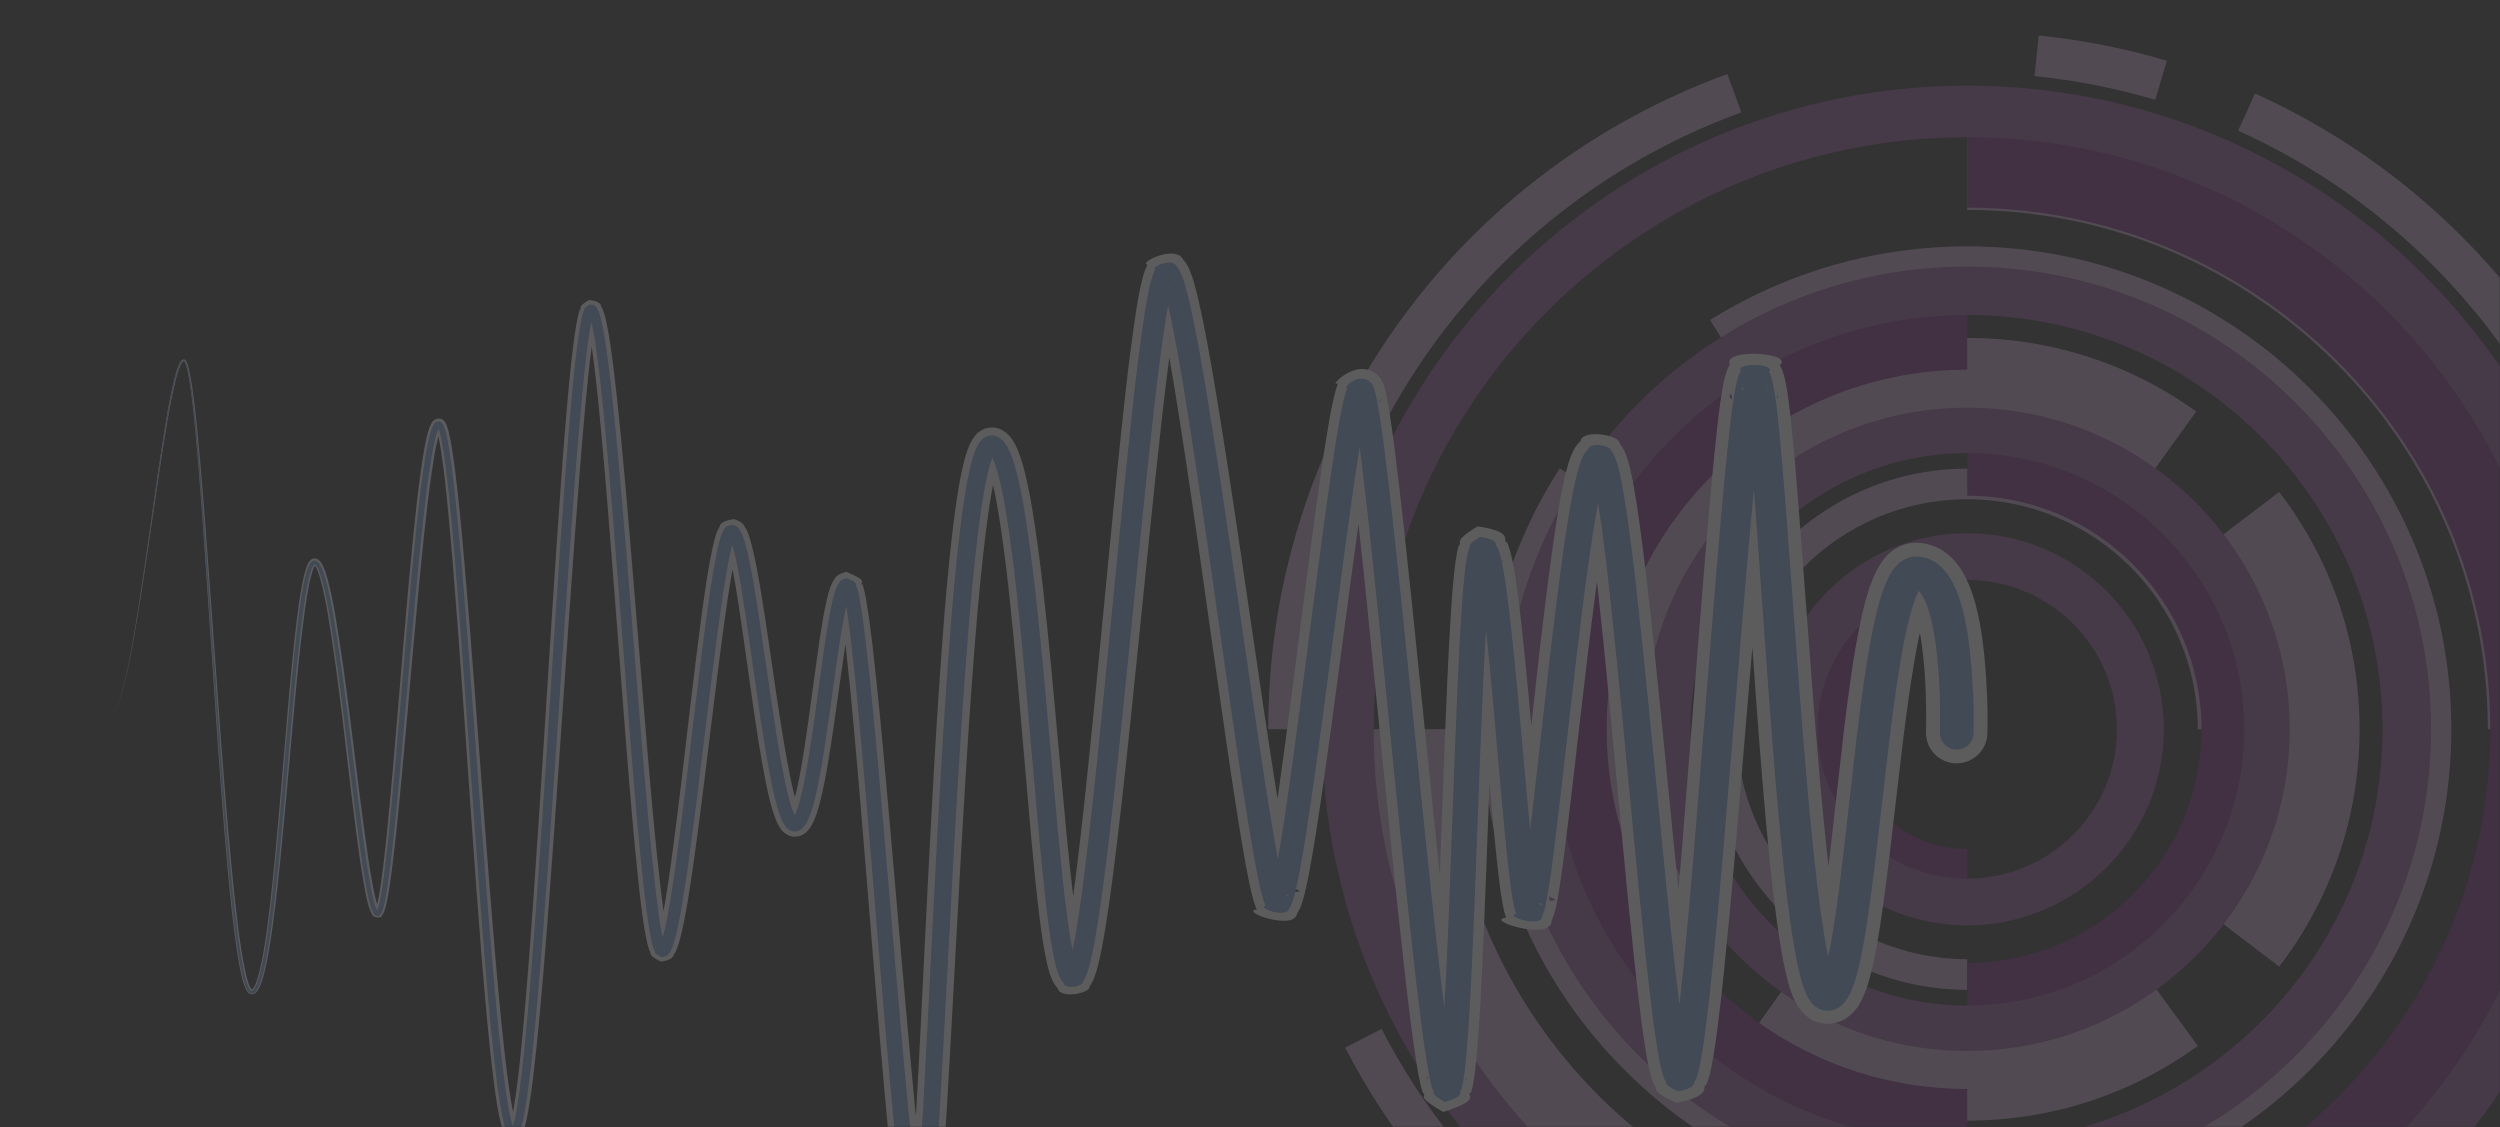 <svg width="916" height="413" viewBox="0 0 916 413" fill="none" xmlns="http://www.w3.org/2000/svg">
<rect x="0" y="0" width="916" height="413" fill="#333333" stroke="none"/>
<g opacity="0.2">
<mask id="mask0_668_1031" style="mask-type:alpha" maskUnits="userSpaceOnUse" x="0" y="0" width="916" height="413">
<rect width="916" height="413" fill="#7A2582"/>
</mask>
<g mask="url(#mask0_668_1031)">
<path d="M960.936 289.262L975.848 290.61C971.944 333.466 957.052 374.934 932.809 410.552L920.411 402.156C943.245 368.628 957.242 329.591 960.917 289.262H960.936ZM820.032 47.877C906.243 86.743 961.946 172.834 961.946 267.169H976.933C976.933 166.964 917.764 75.555 826.221 34.257L820.051 47.877H820.032ZM745.476 27.874C760.425 29.394 775.298 32.319 789.676 36.574L793.942 22.251C778.669 17.73 762.863 14.615 746.981 13L745.476 27.874ZM465.039 253.511C464.81 258.032 464.677 262.629 464.677 267.169H479.664C479.664 262.895 479.778 258.564 480.007 254.29C485.092 157.96 547.136 74.32 638.032 41.171L632.89 27.133C536.338 62.333 470.447 151.178 465.039 253.511ZM492.88 383.844C524.893 445.942 581.643 492.768 648.601 512.353L652.809 498.011C589.775 479.565 536.338 435.475 506.211 377.005L492.9 383.844H492.88ZM720.795 507.718V522.668C780.155 522.668 838.009 501.943 883.714 464.331L874.173 452.8C831.154 488.228 776.689 507.718 720.795 507.718ZM720.795 491.077V457.454C615.617 457.454 530.054 372.104 530.054 267.188H496.346C496.346 390.644 597.03 491.077 720.795 491.077ZM720.795 76.922C825.974 76.922 911.537 162.272 911.537 267.188H945.244C945.244 143.732 844.56 43.299 720.795 43.299V76.922ZM626.567 117.27L634.547 129.922C660.351 113.756 690.173 105.208 720.795 105.208C810.339 105.208 883.181 177.868 883.181 267.188C883.181 356.508 810.339 429.169 720.795 429.169C631.252 429.169 558.41 356.508 558.41 267.188C558.41 236.034 567.303 205.773 584.1 179.711L571.493 171.618C553.135 200.112 543.422 233.166 543.422 267.188C543.422 364.752 622.987 444.119 720.795 444.119C818.604 444.119 898.168 364.752 898.168 267.188C898.168 169.624 818.604 90.257 720.795 90.257C687.336 90.257 654.752 99.604 626.567 117.27ZM720.795 380.69C697.086 380.69 674.386 373.491 655.114 359.889L637.803 384.281C662.16 401.491 690.859 410.59 720.795 410.59C751.399 410.59 780.593 401.13 805.273 383.217L787.639 359.054C768.119 373.206 745 380.69 720.795 380.69ZM811.291 198.365C826.526 218.273 834.582 242.056 834.582 267.188C834.582 292.301 826.526 316.103 811.291 336.011L835.096 354.153C854.349 329.002 864.537 298.931 864.537 267.207C864.537 235.483 854.349 205.393 835.096 180.242L811.291 198.384V198.365ZM577.054 267.188C577.054 298.722 587.128 328.641 606.171 353.716L630.052 335.669C614.989 315.837 607.009 292.149 607.009 267.188C607.009 204.615 658.046 153.686 720.795 153.686C744.829 153.686 767.776 161.056 787.201 175.019L804.702 150.76C780.155 133.132 751.132 123.805 720.776 123.805C641.517 123.805 577.035 188.126 577.035 267.188H577.054ZM625.082 267.188C625.082 319.826 668.025 362.663 720.795 362.663V351.455C674.215 351.455 636.318 313.653 636.318 267.188C636.318 220.723 674.215 182.921 720.795 182.921C767.376 182.921 805.273 220.723 805.273 267.188H816.509C816.509 214.55 773.566 171.713 720.795 171.713C668.025 171.713 625.082 214.55 625.082 267.188Z" fill="#CBA7CC"/>
<path d="M720.795 196.732V223.383C696.553 223.383 676.842 243.045 676.842 267.227C676.842 291.409 696.553 311.07 720.795 311.07V337.722C681.832 337.722 650.143 306.093 650.143 267.246C650.143 228.379 681.851 196.751 720.795 196.751V196.732ZM561.971 267.227C561.971 354.59 633.213 425.655 720.795 425.655V399.003C647.953 399.003 588.689 339.887 588.689 267.227C588.689 194.566 647.953 135.45 720.795 135.45V108.798C633.213 108.798 561.971 179.863 561.971 267.227ZM720.795 181.611C768.119 181.611 806.625 220.021 806.625 267.227C806.625 314.432 768.119 352.842 720.795 352.842V379.494C782.859 379.494 833.343 329.135 833.343 267.227C833.343 205.318 782.859 154.959 720.795 154.959V181.611ZM720.795 76.087C826.45 76.087 912.432 161.836 912.432 267.246C912.432 372.637 826.469 458.385 720.795 458.385V485.037C841.189 485.037 939.131 387.34 939.131 267.246C939.131 147.152 841.189 49.454 720.795 49.454V76.106V76.087Z" fill="#7A2682"/>
<path d="M720.794 195.365C760.5 195.365 792.817 227.601 792.817 267.208C792.817 306.815 760.5 339.052 720.794 339.052C681.088 339.052 648.771 306.815 648.771 267.208C648.771 227.601 681.088 195.365 720.794 195.365ZM720.794 321.936C751.054 321.936 775.659 297.374 775.659 267.208C775.659 237.023 751.035 212.48 720.794 212.48C690.533 212.48 665.929 237.042 665.929 267.208C665.929 297.393 690.552 321.936 720.794 321.936Z" fill="#96539A"/>
<path d="M720.794 149.355C785.942 149.355 838.96 202.222 838.96 267.227C838.96 332.232 785.961 385.079 720.794 385.079C655.645 385.079 602.646 332.213 602.646 267.227C602.646 202.241 655.645 149.355 720.794 149.355ZM720.794 368.439C776.744 368.439 822.258 323.038 822.258 267.227C822.258 211.416 776.744 166.015 720.794 166.015C664.843 166.015 619.329 211.416 619.329 267.227C619.329 323.038 664.843 368.439 720.794 368.439Z" fill="#96539A"/>
<path d="M720.793 97.666C814.507 97.666 890.758 173.727 890.758 267.208C890.758 360.688 814.507 436.749 720.793 436.749C627.079 436.749 550.828 360.707 550.828 267.208C550.828 173.708 627.06 97.666 720.793 97.666ZM720.793 418.968C804.7 418.968 872.952 350.886 872.952 267.189C872.952 183.491 804.7 115.409 720.793 115.409C636.906 115.409 568.634 183.491 568.634 267.189C568.634 350.867 636.887 418.968 720.793 418.968Z" fill="#96539A"/>
<path d="M720.793 31.389C851.147 31.389 957.202 137.179 957.202 267.208C957.202 397.236 851.147 503.026 720.793 503.026C590.439 503.026 484.385 397.236 484.385 267.208C484.385 137.179 590.439 31.389 720.793 31.389ZM720.793 484.144C840.711 484.144 938.272 386.827 938.272 267.208C938.272 147.588 840.711 50.271 720.793 50.271C600.875 50.271 503.314 147.588 503.314 267.208C503.314 386.827 600.875 484.144 720.793 484.144Z" fill="#96539A"/>
<path d="M727.955 253.321C727.745 248.249 727.384 241.961 726.355 234.268C725.822 230.411 725.117 226.232 723.88 221.521C723.232 219.166 722.47 216.677 721.309 213.942C720.09 211.225 718.681 208.205 715.538 204.824C713.958 203.171 711.749 201.385 708.816 200.188C707.369 199.581 705.75 199.182 704.131 198.973C703.731 198.935 703.331 198.897 702.931 198.878C702.246 198.878 702.741 198.802 701.103 198.878C700.989 198.897 701.008 198.84 699.58 199.068C698.38 199.277 697.637 199.543 697.047 199.771C694.4 200.796 692.762 202.202 691.6 203.361C690.439 204.539 689.658 205.602 689.01 206.59C687.754 208.528 686.973 210.218 686.306 211.814C684.973 215.006 684.116 217.95 683.316 220.894C682.536 223.839 681.869 226.783 681.279 229.785C678.898 241.695 677.222 254.347 675.566 268.005C674.042 281.549 672.385 296.119 670.633 311.658C670.405 313.539 670.176 315.476 669.948 317.395C669.833 316.331 669.7 315.286 669.586 314.204C667.529 295.15 665.834 274.996 664.177 253.986C662.578 232.919 660.921 210.978 659.207 188.221C658.293 176.804 657.398 165.217 656.103 153.192C655.76 150.172 655.417 147.151 654.922 143.941C654.675 142.307 654.408 140.711 653.951 138.717C653.837 138.204 653.684 137.653 653.475 136.969C653.208 136.209 653.113 135.601 652.123 133.816C657.55 129.124 630.813 127.509 633.86 133.531C632.717 135.506 632.698 136.038 632.394 136.817C631.975 138.147 631.784 139.04 631.575 139.971C631.384 140.882 631.232 141.718 631.08 142.554C630.794 144.207 630.546 145.783 630.337 147.36C629.899 150.494 629.518 153.591 629.175 156.668C626.49 181.287 624.586 206.381 622.491 232.292C620.453 258.146 618.339 284.741 616.187 312.038C615.806 316.73 615.388 321.46 614.988 326.171C614.283 319.276 613.578 312.323 612.893 305.351C609.903 275.451 607.065 244.906 603.485 213.676C602.571 205.868 601.619 198.004 600.495 190.064C599.924 186.093 599.315 182.085 598.572 178.001C598.191 175.949 597.791 173.879 597.258 171.694C596.991 170.592 596.706 169.472 596.306 168.199C596.096 167.553 595.868 166.888 595.544 166.071C595.125 165.198 594.935 164.4 593.487 162.5C593.354 159.195 579.776 157.276 579.147 161.512C577.224 163.431 576.919 164.381 576.405 165.293C575.567 167.002 575.186 168.199 574.786 169.396C574.044 171.751 573.549 173.86 573.072 175.949C572.158 180.129 571.435 184.175 570.768 188.24C569.435 196.351 568.331 204.406 567.283 212.498C564.998 230.108 563.017 247.888 561.056 265.763C560.713 262.04 560.389 258.336 560.047 254.575C559.247 245.969 558.409 237.345 557.438 228.626C556.942 224.276 556.428 219.907 555.819 215.461C555.514 213.239 555.171 211.016 554.771 208.718C554.352 206.4 553.953 204.159 553.153 201.347C552.924 200.625 552.696 199.847 552.22 198.783C549.934 198.327 555.457 194.889 541.403 192.856C531.729 198.612 536.204 198.745 534.471 199.98C534.166 200.948 534.033 201.651 533.88 202.354C533.347 205.052 533.1 207.312 532.833 209.611C532.338 214.17 532.014 218.615 531.71 223.06C531.119 231.931 530.681 240.764 530.281 249.636C529.234 273.153 528.453 296.86 527.558 320.662C524.092 287.761 520.817 254.537 517.332 221.046C515.37 202.335 513.409 183.567 511.009 164.609C510.4 159.86 509.752 155.111 508.971 150.248C508.552 147.759 508.191 145.441 507.391 142.44C507.067 141.509 507.162 141.11 505.943 138.774C498.078 128.858 485.776 142.991 490.328 140.351C489.452 142.497 489.223 143.656 488.861 145.043C487.642 150.191 486.881 154.883 486.081 159.689C485.3 164.457 484.595 169.206 483.91 173.974C478.501 211.928 474.083 250.092 468.713 288.255C468.503 289.718 468.294 291.199 468.085 292.662C466.18 280.808 464.39 268.86 462.6 256.911C456.83 218.254 451.459 179.35 444.927 140.237C443.252 130.434 441.538 120.689 439.309 110.735C438.738 108.228 438.129 105.739 437.348 103.08C436.929 101.731 436.529 100.421 435.805 98.73C435.31 97.799 435.234 97.077 433.444 95.026C430.721 89.555 416.952 96.279 420.456 97.001C419.733 98.369 419.485 99.148 419.199 99.965C418.933 100.762 418.742 101.484 418.552 102.187C418.19 103.574 417.904 104.885 417.638 106.195C417.105 108.779 416.686 111.305 416.286 113.813C413.239 133.778 411.315 153.477 409.259 173.29C405.259 212.878 401.736 252.561 397.509 292.168C396.442 302.065 395.338 311.962 394.081 321.783C393.795 323.968 393.509 326.152 393.205 328.337C392.31 320.719 391.491 313.045 390.748 305.332C388.92 285.405 387.092 265.459 385.263 245.513C383.302 225.51 381.398 205.526 378.027 185.371C377.132 180.318 376.18 175.266 374.675 170.023C374.294 168.712 373.875 167.382 373.342 165.976C372.79 164.571 372.238 163.165 371.152 161.455C370.6 160.619 369.971 159.67 368.657 158.568C367.267 157.561 365.096 155.965 361.211 156.934C357.898 158.188 357.288 159.727 356.507 160.657C355.86 161.645 355.46 162.5 355.117 163.279C353.841 166.356 353.251 168.921 352.623 171.561C352.032 174.164 351.575 176.728 351.137 179.274C350.299 184.365 349.633 189.399 349.023 194.433C346.681 214.55 345.234 234.572 343.882 254.613C341.253 294.657 339.425 334.625 337.426 374.498C336.835 386.009 336.264 397.54 335.598 409.033C331.827 370.717 328.761 332.364 325.352 294.182C323.581 274.521 321.848 254.898 319.544 235.255C318.953 230.335 318.325 225.434 317.468 220.419C317.239 219.147 317.011 217.893 316.706 216.544C316.554 215.86 316.382 215.176 316.135 214.379C314.192 213.296 319.448 213.391 310.06 209.497C305.508 210.655 305.718 212.688 305.013 213.334C304.556 214.246 304.29 214.987 304.042 215.689C303.566 217.095 303.242 218.387 302.938 219.679C301.776 224.77 301.033 229.633 300.271 234.534L298.234 249.123C296.92 258.811 295.663 268.48 294.101 277.978C293.32 282.708 292.464 287.457 291.321 291.902C291.302 291.978 291.283 292.054 291.264 292.149C291.149 291.75 291.054 291.351 290.959 290.971C290.388 288.73 289.874 286.412 289.417 284.076C288.464 279.403 287.645 274.673 286.865 269.924C285.303 260.425 283.932 250.851 282.542 241.277C281.133 231.703 279.761 222.129 278.086 212.536C277.21 207.711 276.372 202.962 274.943 197.928C274.543 196.636 274.182 195.382 273.344 193.749C272.563 193.027 273.191 191.678 268.964 190.197C262.279 191.165 264.184 193.407 263.117 193.863C262.374 195.515 262.07 196.731 261.708 198.023C261.384 199.296 261.099 200.511 260.851 201.746C258.889 211.472 257.671 220.951 256.395 230.506C255.157 240.024 254.014 249.541 252.891 259.02C250.644 277.978 248.511 296.86 245.959 315.552C245.311 320.225 244.645 324.88 243.883 329.477C243.635 330.92 243.388 332.383 243.121 333.827C242.74 331.129 242.398 328.432 242.074 325.715C239.922 307.175 238.36 288.521 236.78 269.981C235.256 251.421 233.752 232.938 232.247 214.55C230.743 196.142 229.219 177.83 227.467 159.613C226.572 150.494 225.639 141.414 224.477 132.315C223.868 127.756 223.259 123.235 222.307 118.619C222.059 117.46 221.792 116.282 221.431 115.048C221.24 114.421 221.05 113.794 220.726 113.034C219.85 112.635 221.411 110.659 215.908 109.9C211.318 112.464 213.356 112.673 212.404 113.547C212.156 114.25 212.004 114.877 211.852 115.484C211.547 116.7 211.337 117.859 211.128 119.018C209.623 128.212 208.843 137.159 207.986 146.163C207.186 155.149 206.481 164.096 205.815 173.024C204.501 190.88 203.32 208.623 202.177 226.251C199.892 261.527 197.759 296.366 195.341 330.711C194.103 347.884 192.846 364.923 191.208 381.773C190.37 390.188 189.513 398.604 188.123 406.734C188.085 406.962 188.028 407.19 187.99 407.418C187.399 404.588 186.961 401.643 186.523 398.737C184.257 382.286 182.829 365.721 181.382 349.347C179.991 332.953 178.735 316.654 177.497 300.507C175.04 268.195 172.793 236.414 170.089 205.222C169.403 197.434 168.679 189.665 167.861 181.952C166.985 174.221 166.223 166.584 164.547 158.815C164.299 157.827 164.071 156.858 163.633 155.756C163.233 155.168 163.557 154.674 161.767 153.496C159.291 152.774 158.148 154.921 158.091 155.092C157.444 156.269 157.158 157.219 156.853 158.226C156.568 159.214 156.339 160.164 156.13 161.132C155.292 164.97 154.72 168.75 154.187 172.53C153.14 180.091 152.302 187.613 151.54 195.117C148.531 225.074 146.36 254.423 143.827 283.069C142.532 297.373 141.352 311.563 139.333 325.354C139.066 327.064 138.781 328.774 138.419 330.426C138.343 330.749 138.267 331.072 138.19 331.376C137.943 330.578 137.733 329.762 137.543 328.945C137.143 327.292 136.819 325.62 136.496 323.93C135.258 317.167 134.306 310.347 133.391 303.566C129.735 276.439 127.088 249.864 122.651 224.2C122.06 220.989 121.451 217.798 120.67 214.626C120.289 213.03 119.87 211.453 119.337 209.877C119.071 209.079 118.785 208.3 118.404 207.502C117.985 206.704 117.699 205.887 116.614 205.033C115.966 204.596 114.919 204.33 114.005 205.033C113.396 205.526 113.167 205.963 112.919 206.381C112.462 207.236 112.196 208.034 111.948 208.832C111.453 210.427 111.11 212.004 110.787 213.581C110.158 216.734 109.682 219.888 109.263 223.022C107.587 235.559 106.521 247.926 105.435 260.103C103.302 284.437 101.588 308.011 99.037 330.673C98.389 336.334 97.684 341.938 96.77 347.428C96.313 350.182 95.818 352.899 95.171 355.558C94.847 356.888 94.485 358.199 94.047 359.453C93.819 360.079 93.59 360.687 93.305 361.257C93.038 361.789 92.657 362.34 92.371 362.492C92.333 362.53 92.295 362.53 92.257 362.53C92.2 362.492 92.029 362.321 91.895 362.093C91.591 361.618 91.343 361.01 91.115 360.402C90.677 359.168 90.334 357.876 90.029 356.565C89.42 353.944 88.963 351.284 88.525 348.644C87.687 343.344 87.02 338.044 86.43 332.801C84.087 311.81 82.545 291.598 81.059 272.279C79.669 252.96 78.336 234.534 77.06 217.038C75.803 199.543 74.585 182.997 73.213 167.439C72.509 159.651 71.785 152.128 70.852 144.872C70.357 141.243 69.881 137.672 68.967 134.215C68.833 133.778 68.7 133.36 68.529 132.923C68.3 132.505 68.243 132.03 67.576 131.707C67.138 131.612 66.929 131.764 66.681 131.935C66.472 132.106 66.32 132.296 66.186 132.486C65.92 132.866 65.71 133.284 65.52 133.683C64.815 135.317 64.358 136.988 63.92 138.641C62.263 145.271 61.235 151.748 60.206 157.979C59.216 164.191 58.321 170.175 57.502 175.892C55.884 187.328 54.398 197.7 53.084 207.008C50.399 225.605 48.057 239.815 45.809 249.275C44.686 253.986 43.62 257.538 42.534 259.761C42.001 260.862 41.449 261.641 40.953 262.021C40.458 262.42 40.077 262.344 40.096 262.363C40.096 262.363 40.439 262.42 40.953 262.021C41.449 261.641 42.02 260.881 42.553 259.761C43.639 257.538 44.743 254.005 45.886 249.294C48.171 239.853 50.57 225.643 53.351 207.065C54.722 197.776 56.245 187.385 57.921 175.968C58.778 170.251 59.673 164.286 60.702 158.074C61.749 151.881 62.835 145.403 64.51 138.812C64.948 137.178 65.406 135.525 66.11 133.968C66.281 133.588 66.472 133.208 66.719 132.885C66.967 132.543 67.234 132.315 67.405 132.353C67.557 132.391 67.824 132.847 67.957 133.208C68.11 133.588 68.243 134.006 68.357 134.424C69.252 137.805 69.69 141.376 70.185 144.986C71.1 152.242 71.766 159.765 72.433 167.534C73.728 183.092 74.87 199.638 76.051 217.133C77.232 234.629 78.469 253.055 79.784 272.393C81.174 291.712 82.621 311.943 84.849 332.991C85.42 338.253 86.068 343.553 86.887 348.91C87.306 351.588 87.763 354.267 88.372 356.964C88.677 358.313 89.02 359.662 89.496 361.01C89.743 361.694 90.01 362.359 90.429 363.062C90.657 363.404 90.886 363.784 91.438 364.107C92.181 364.506 92.809 364.297 93.305 364.031C94.219 363.442 94.542 362.739 94.923 362.074C95.266 361.409 95.533 360.725 95.78 360.06C96.256 358.712 96.637 357.344 96.98 355.995C97.647 353.26 98.161 350.505 98.637 347.732C99.57 342.185 100.313 336.562 100.998 330.882C103.664 308.182 105.492 284.608 107.74 260.292C108.882 248.135 110.006 235.787 111.739 223.345C112.177 220.248 112.653 217.133 113.281 214.075C113.605 212.555 113.948 211.016 114.405 209.573C114.633 208.851 114.9 208.148 115.205 207.578C115.262 207.464 115.319 207.388 115.376 207.293C115.605 207.578 115.89 208.072 116.1 208.528C116.404 209.193 116.671 209.915 116.9 210.636C117.376 212.099 117.776 213.638 118.157 215.176C118.88 218.273 119.49 221.426 120.061 224.599C124.346 250.11 126.859 276.705 130.383 303.908C131.278 310.708 132.173 317.547 133.411 324.443C133.715 326.171 134.058 327.9 134.458 329.629C134.667 330.502 134.877 331.376 135.163 332.25C135.467 333.162 135.677 333.998 136.4 335.099C136.096 335.669 139.314 337.037 139.962 335.441C140.533 334.701 140.628 334.283 140.838 333.77C141.18 332.82 141.39 331.946 141.599 331.053C141.999 329.287 142.304 327.539 142.59 325.791C144.703 311.791 145.941 297.639 147.312 283.297C149.979 254.651 152.283 225.301 155.444 195.439C156.244 187.974 157.101 180.489 158.186 173.024C158.739 169.301 159.329 165.558 160.129 161.93C160.281 161.265 160.453 160.6 160.643 159.955C162.128 167.116 162.89 174.772 163.709 182.313C164.49 189.988 165.175 197.738 165.823 205.526C168.375 236.661 170.47 268.461 172.755 300.792C173.897 316.958 175.078 333.257 176.392 349.689C177.763 366.12 179.096 382.685 181.324 399.402C181.934 403.6 182.505 407.741 183.648 412.11C183.991 413.25 184.2 414.257 185.095 415.776C184.276 416.441 189.228 418.816 190.58 416.46C191.437 415.396 191.551 414.845 191.837 414.2C192.675 411.825 193.036 409.773 193.455 407.608C194.96 399.117 195.836 390.701 196.731 382.229C198.445 365.284 199.797 348.226 201.111 331.034C203.701 296.67 206.005 261.831 208.462 226.574C209.7 208.946 210.956 191.222 212.366 173.423C213.07 164.514 213.813 155.604 214.651 146.676C215.298 140.123 215.927 133.512 216.803 127.034C217.089 129.048 217.374 131.08 217.622 133.113C218.726 142.06 219.621 151.121 220.459 160.183C222.116 178.343 223.544 196.636 224.973 215.044C226.382 233.451 227.81 251.934 229.238 270.512C230.724 289.091 232.209 307.745 234.285 326.532C234.818 331.243 235.39 335.935 236.189 340.722C236.399 341.919 236.608 343.116 236.875 344.351C237.142 345.604 237.408 346.801 237.941 348.302C239.065 349.233 236.589 349.518 242.131 352.329C247.539 351.664 246.53 349.556 247.387 349.081C248.187 347.485 248.511 346.288 248.911 345.016C250.263 340.114 251.062 335.441 251.9 330.711C252.7 326 253.405 321.289 254.071 316.578C256.738 297.753 258.947 278.852 261.289 259.932C262.451 250.471 263.631 240.992 264.907 231.532C265.974 223.858 267.04 216.107 268.411 208.566C268.754 210.351 269.078 212.156 269.383 213.942C270.963 223.345 272.296 232.881 273.648 242.455C275 252.029 276.333 261.641 277.857 271.272C278.619 276.097 279.438 280.922 280.409 285.785C280.885 288.217 281.418 290.648 282.028 293.118C282.656 295.606 283.303 298.038 284.446 300.773C284.751 301.476 285.075 302.179 285.589 303.015C286.198 303.813 286.56 304.877 288.959 306.111C292.216 307.46 294.882 305.541 295.682 304.649C296.691 303.623 297.129 302.825 297.567 302.065C299.091 299.121 299.681 296.689 300.386 294.163C301.681 289.186 302.557 284.323 303.395 279.441C305.032 269.715 306.346 260.008 307.698 250.338L309.774 236.053C309.774 236.053 309.793 236.224 309.812 236.319C311.983 255.714 313.64 275.337 315.316 294.961C318.63 334.264 321.581 373.738 325.333 413.383C326.304 423.318 327.275 433.196 328.704 443.264C329.085 445.809 329.465 448.298 330.075 451.052C330.246 451.755 330.418 452.458 330.703 453.351C333.255 452.667 325.752 458.442 340.854 456.561C343.177 453.237 342.339 453.446 342.853 452.325C343.044 451.546 343.158 450.843 343.272 450.159C344.129 444.821 344.51 439.901 344.948 434.867C346.548 414.865 347.576 394.956 348.7 375.01C350.89 335.137 352.927 295.207 355.727 255.353C357.155 235.445 358.698 215.499 361.097 195.838C361.706 190.937 362.373 186.036 363.192 181.249C363.401 180.034 363.611 178.837 363.858 177.659C364.582 180.831 365.191 184.118 365.763 187.423C368.924 206.818 370.752 226.783 372.599 246.653C374.332 266.618 376.065 286.564 377.798 306.51C378.712 316.521 379.684 326.513 380.941 336.6C381.588 341.653 382.274 346.687 383.397 351.968C383.683 353.298 384.007 354.647 384.445 356.128C384.673 356.869 384.921 357.648 385.302 358.522C385.759 359.434 385.968 360.345 387.587 362.169C388.501 366.272 399.927 363.784 399.242 361.371C400.327 359.833 400.575 359.035 400.936 358.161C401.565 356.527 401.927 355.178 402.289 353.83C403.622 348.511 404.44 343.534 405.259 338.481C406.059 333.466 406.764 328.47 407.43 323.474C408.744 313.501 409.925 303.547 411.049 293.593C415.486 253.815 419.199 214.151 423.389 174.696C424.97 160.088 426.512 145.422 428.436 130.985C429.121 134.842 429.788 138.736 430.416 142.611C436.701 181.363 441.899 220.343 447.479 259.058C450.298 278.453 453.002 297.715 456.487 317.167C456.944 319.618 457.42 322.049 457.953 324.557C458.22 325.81 458.525 327.083 458.867 328.413C459.039 329.078 459.229 329.762 459.458 330.502C459.705 331.281 459.915 332.003 460.486 333.238C453.973 333.903 474.312 341.254 475.283 334.663C476.54 332.668 476.597 332.06 476.959 331.148C477.492 329.553 477.835 328.242 478.159 326.931C478.787 324.348 479.282 321.878 479.739 319.428C481.567 309.645 482.996 300.032 484.405 290.42C489.166 257.329 493.241 224.428 497.755 191.925C498.878 202.183 499.945 212.441 500.992 222.661C504.801 260.008 508.343 297.107 512.228 333.865C513.237 343.059 514.265 352.253 515.275 361.409C516.36 370.584 517.446 379.703 518.912 388.992C519.293 391.328 519.674 393.665 520.207 396.153C520.493 397.445 520.74 398.642 521.312 400.389C523.578 401.928 517.446 400.788 528.796 407.437C544.278 402.517 536.223 401.149 539.022 400.275C539.594 398.338 539.765 397.122 539.994 395.792C540.203 394.501 540.355 393.285 540.508 392.088C540.793 389.676 541.022 387.339 541.212 385.021C541.993 375.751 542.469 366.652 542.926 357.572C544.069 333.732 544.888 310.119 545.764 286.716C546.373 293.555 546.964 300.374 547.63 307.194C548.049 311.449 548.487 315.704 548.982 319.997C549.23 322.144 549.496 324.291 549.801 326.494C550.125 328.736 550.429 330.844 551.039 333.542C551.229 334.264 551.363 334.929 551.858 336.22C543.193 337.094 568.673 344.996 568.502 337.322C569.416 335.422 569.416 334.947 569.683 334.112C569.873 333.39 570.025 332.782 570.159 332.155C570.673 329.762 571.016 327.615 571.359 325.468C572.025 321.175 572.596 316.977 573.149 312.779C577.357 279.365 580.652 246.653 584.918 214.702C584.994 214.189 585.07 213.657 585.127 213.144C585.222 213.961 585.318 214.778 585.413 215.594C588.803 246.52 591.507 277.085 594.344 307.023C595.753 321.992 597.182 336.828 598.762 351.531C599.543 358.883 600.381 366.215 601.333 373.548C601.809 377.214 602.324 380.88 602.933 384.623C603.238 386.503 603.561 388.384 603.98 390.34C604.19 391.328 604.418 392.335 604.685 393.437C605.009 394.577 605.237 395.621 606.056 397.521C607.941 398.566 603.771 399.687 614.435 404.056C628.014 401.282 623.119 397.939 625.157 397.521C625.995 395.545 626.204 394.539 626.509 393.38C627.042 391.214 627.385 389.315 627.709 387.434C628.356 383.673 628.851 380.063 629.328 376.454C630.261 369.255 631.022 362.188 631.746 355.14C633.193 341.083 634.45 327.235 635.65 313.558C637.84 287.419 639.992 261.945 642.068 237.136C642.506 243.291 642.944 249.408 643.363 255.41C644.924 276.534 646.524 296.822 648.524 316.293C649.552 326.038 650.637 335.555 652.142 345.034C652.923 349.803 653.742 354.457 655.075 359.529C655.417 360.801 655.798 362.112 656.312 363.556C656.865 365.018 657.36 366.5 658.769 368.742C659.131 369.312 659.588 369.976 660.274 370.736C660.959 371.496 661.854 372.427 663.492 373.415C664.558 374.365 668.634 375.371 670.386 375.067C672.576 374.953 674.366 374.251 675.813 373.453C678.46 371.876 679.508 370.413 680.384 369.293C681.222 368.153 681.679 367.26 682.136 366.386C683.735 363.081 684.402 360.668 685.107 358.218C685.754 355.805 686.268 353.526 686.744 351.284C687.658 346.82 688.382 342.527 689.01 338.31C690.286 329.895 691.296 321.821 692.248 314.033C694.076 298.532 695.79 284.019 697.371 270.512C699.047 257.139 700.779 244.792 702.969 234.059C703.122 233.299 703.293 232.596 703.446 231.855C703.769 233.622 704.036 235.388 704.264 237.079C705.121 243.614 705.426 249.37 705.598 253.986C705.75 258.621 705.75 262.154 705.731 264.491C705.693 266.77 705.674 267.929 705.674 267.929V268.309C705.578 274.502 710.549 279.612 716.776 279.688C722.984 279.764 728.107 274.806 728.183 268.613C728.183 268.613 728.183 267.264 728.241 264.624C728.241 262.04 728.24 258.203 728.031 253.15L727.955 253.321ZM138.914 333.428C139.066 333.428 139.124 333.466 138.914 333.428V333.428ZM161.633 157.162C161.633 157.162 161.709 157.105 161.633 157.162V157.162ZM189.475 413.06C189.475 413.06 189.418 412.946 189.38 412.889C189.742 413.022 189.875 413.136 189.475 413.06ZM214.365 115.845V115.921C213.946 115.617 214.613 115.541 214.365 115.845ZM218.745 115.674C218.917 115.503 219.26 115.352 218.745 115.674V115.674ZM240.246 345.433C240.246 345.433 240.208 345.528 240.189 345.566C240.36 345.832 239.922 345.718 240.246 345.433ZM245.197 345.794C246.054 346.307 245.102 345.946 245.197 345.794V345.794ZM265.479 197.928V197.966C265.269 197.738 265.593 197.776 265.479 197.928ZM270.83 197.909C270.83 197.909 270.887 197.757 270.925 197.681C270.601 197.377 271.344 197.51 270.83 197.909ZM293.34 298.342C293.473 298.456 293.378 298.437 293.34 298.342V298.342ZM306.88 217.418C305.451 216.677 307.603 217.361 306.88 217.418V217.418ZM313.526 217.988C313.526 217.988 313.564 217.912 313.564 217.893C313.507 217.741 313.64 217.798 313.526 217.988ZM340.911 450.083C340.854 449.893 340.777 449.628 340.682 449.324C342.377 449.912 339.52 451.109 340.911 450.083ZM388.634 353.013C388.577 353.184 388.52 353.374 388.463 353.526C388.463 353.545 388.463 353.564 388.444 353.583C388.31 353.412 388.406 353.222 388.653 353.013H388.634ZM397.49 353.716C397.49 353.716 397.528 353.773 397.49 353.716V353.716ZM422.361 104.562C422.265 104.429 422.303 104.467 422.361 104.562V104.562ZM432.777 105.132C432.835 104.961 432.873 104.809 432.93 104.657C432.987 104.486 433.063 104.315 433.101 104.201C434.32 104.087 433.939 104.562 432.777 105.132ZM474.578 326.703C474.578 326.703 474.426 326.304 474.35 326.019L474.217 325.563C476.197 326.247 476.94 326.874 474.578 326.703ZM505.01 147.664C505.125 147.246 505.239 146.942 505.258 146.923C507.048 145.631 506.629 146.505 505.01 147.664ZM536.794 206.267V206.324C536.87 206.495 536.908 206.723 536.966 206.913C536.775 206.666 536.756 206.438 536.794 206.267ZM523.121 394.482C523.045 394.918 522.968 395.26 522.911 395.431C522.626 395.279 522.435 395.013 523.121 394.482ZM537.156 395.26C537.118 395.127 537.061 394.938 537.004 394.729C538.356 395.868 535.918 394.9 537.156 395.26ZM550.506 205.811C550.563 205.564 550.62 205.298 550.658 205.166C550.791 205.222 550.867 205.393 550.506 205.811ZM553.172 328.926L553.115 329.173C553.115 329.173 553.153 329.021 553.172 328.926ZM567.835 330.046C567.835 330.046 567.778 329.819 567.74 329.686C567.664 329.344 567.569 328.964 567.493 328.546C569.949 329.325 570.863 330.084 567.835 330.027V330.046ZM623.195 389.258C623.195 389.258 623.157 389.106 623.138 389.03C623.176 389.106 623.195 389.182 623.195 389.258ZM634.298 144.302C634.412 144.891 634.526 145.555 634.641 146.239C633.631 145.707 633.365 145.062 634.298 144.302ZM651.114 145.954L651.361 144.72C651.532 145.195 651.437 145.612 651.114 145.954ZM707.54 218.805C707.54 218.805 707.578 218.767 707.54 218.805V218.805Z" fill="white"/>
<path d="M722.851 253.511C722.641 248.534 722.298 242.36 721.308 234.952C720.794 231.247 720.127 227.22 718.966 222.832C718.375 220.629 717.671 218.349 716.642 215.936C715.576 213.524 714.319 210.959 711.862 208.338C710.644 207.046 708.987 205.736 706.873 204.881C705.826 204.444 704.683 204.159 703.521 204.007C703.236 203.969 702.95 203.969 702.664 203.95C702.226 203.95 702.417 203.893 701.465 203.95C701.731 203.874 699.313 204.216 698.837 204.52C697.123 205.185 695.999 206.134 695.161 206.97C694.323 207.825 693.733 208.623 693.2 209.402C692.209 210.94 691.505 212.403 690.914 213.809C688.61 219.451 687.391 224.998 686.153 230.829C683.811 242.474 682.135 255.05 680.459 268.651C678.917 282.195 677.26 296.746 675.489 312.266C674.575 319.998 673.623 327.938 672.423 336.03C671.813 340.077 671.147 344.142 670.347 348.169C670.195 348.967 670.023 349.746 669.833 350.524C669.281 347.941 668.805 345.282 668.367 342.584C666.919 333.656 665.796 324.329 664.767 314.755C662.711 295.606 661.054 275.433 659.416 254.385C657.854 233.318 656.217 211.377 654.522 188.62C653.627 177.222 652.732 165.635 651.475 153.743C651.151 150.761 650.789 147.778 650.332 144.682C650.085 143.124 649.837 141.585 649.437 139.819C649.323 139.382 649.209 138.907 649.056 138.375C648.866 137.805 648.752 137.311 648.123 136.171C651.018 133.417 636.183 132.505 637.782 136C637.078 137.235 637.002 137.672 636.792 138.261C636.183 140.294 635.935 141.775 635.63 143.39C635.364 144.967 635.116 146.505 634.907 148.044C634.469 151.121 634.107 154.18 633.745 157.238C631.041 181.705 629.099 206.818 627.004 232.691C624.928 258.545 622.795 285.159 620.605 312.456C619.462 326.095 618.263 339.906 616.891 353.83C616.415 358.56 615.901 363.309 615.368 368.077C614.606 362.131 613.902 356.147 613.235 350.126C611.616 335.536 610.15 320.757 608.684 305.807C605.732 275.907 602.913 245.343 599.39 214.189C598.495 206.4 597.543 198.574 596.439 190.672C595.867 186.72 595.277 182.769 594.553 178.761C594.191 176.747 593.791 174.753 593.296 172.663C593.049 171.618 592.782 170.574 592.42 169.453C592.249 168.883 592.039 168.313 591.773 167.648C591.468 166.964 591.259 166.318 590.326 165.103C590.135 163.089 582.422 162.025 581.927 164.533C580.708 165.73 580.442 166.451 580.042 167.154C579.375 168.484 579.033 169.567 578.671 170.669C578.004 172.815 577.509 174.848 577.052 176.88C576.157 180.926 575.452 184.935 574.767 188.962C573.434 196.978 572.329 205.014 571.282 213.087C567.378 243.025 564.312 273.514 560.655 304.231C559.075 287.989 557.704 271.557 556.161 255.012C555.361 246.425 554.542 237.801 553.571 229.139C553.095 224.808 552.581 220.458 551.971 216.088C551.667 213.904 551.343 211.7 550.943 209.478C550.543 207.236 550.143 205.052 549.42 202.563C549.229 201.936 549.02 201.271 548.658 200.474C547.306 200.037 550.219 197.833 542.278 196.731C536.775 199.98 539.155 200.341 538.127 201.233C537.898 202.012 537.765 202.62 537.632 203.247C537.155 205.698 536.889 207.901 536.641 210.162C536.165 214.626 535.822 219.033 535.537 223.459C534.946 232.292 534.508 241.106 534.109 249.94C532.528 285.311 531.576 321.061 529.862 357.116C529.652 361.219 529.443 365.323 529.214 369.426C527.672 357.268 526.339 344.997 524.987 332.706C521.064 296.043 517.464 258.963 513.598 221.559C511.637 202.867 509.695 184.099 507.314 165.217C506.705 160.487 506.076 155.776 505.295 150.988C504.876 148.576 504.515 146.239 503.81 143.561C503.562 142.801 503.543 142.307 502.744 140.807C498.268 135.032 491.298 143.219 493.717 141.965C493.031 143.637 492.784 144.796 492.441 146.068C491.279 150.988 490.498 155.681 489.699 160.43C488.918 165.179 488.213 169.909 487.528 174.639C482.1 212.517 477.663 250.68 472.255 288.901C471.017 297.544 469.741 306.225 468.217 314.774C464.77 295.929 461.99 276.724 459.133 257.557C453.42 218.9 448.069 179.958 441.594 140.939C439.937 131.175 438.243 121.43 436.033 111.609C435.462 109.159 434.872 106.689 434.129 104.163C433.748 102.89 433.348 101.636 432.72 100.193C432.339 99.433 432.168 98.787 431.006 97.457C429.311 94.171 421.465 98.103 423.274 98.749C422.741 99.737 422.512 100.44 422.265 101.142C422.036 101.845 421.846 102.51 421.675 103.156C421.332 104.467 421.046 105.721 420.799 106.974C420.284 109.482 419.865 111.97 419.465 114.44C416.438 134.234 414.476 153.952 412.4 173.727C408.363 213.277 404.802 252.96 400.517 292.605C399.431 302.521 398.308 312.418 397.051 322.277C396.423 327.216 395.737 332.136 394.975 337.018C394.385 340.798 393.756 344.579 392.976 348.245C392.157 344.085 391.528 339.754 390.957 335.441C389.681 325.601 388.691 315.666 387.739 305.712C385.93 285.766 384.12 265.82 382.311 245.874C380.369 225.909 378.483 205.925 375.17 185.941C374.294 180.945 373.342 175.949 371.894 170.896C371.114 168.351 370.39 165.862 368.714 163.07C368.257 162.367 367.743 161.626 366.81 160.848C365.838 160.126 364.353 159.119 361.953 159.727C359.878 160.506 359.344 161.569 358.754 162.31C358.24 163.089 357.897 163.811 357.592 164.495C356.45 167.211 355.84 169.738 355.25 172.283C354.679 174.81 354.222 177.336 353.784 179.844C352.946 184.859 352.279 189.874 351.67 194.87C349.328 214.892 347.861 234.895 346.49 254.898C343.824 294.904 341.939 334.872 339.901 374.726C338.853 394.653 337.901 414.58 336.397 434.355C336.321 435.247 336.244 436.159 336.168 437.071C335.102 429.017 334.264 420.867 333.426 412.756C329.541 373.282 326.456 333.77 322.99 294.467C321.238 274.806 319.524 255.202 317.258 235.617C316.668 230.715 316.058 225.833 315.22 220.894C315.011 219.66 314.782 218.425 314.478 217.133C314.325 216.487 314.173 215.841 313.944 215.158C312.783 214.322 315.601 214.037 310.212 211.795C307.431 212.46 307.412 213.866 306.898 214.455C306.517 215.196 306.27 215.86 306.041 216.506C305.603 217.798 305.279 219.052 304.994 220.287C302.823 230.146 301.68 239.815 300.29 249.522C298.976 259.21 297.7 268.879 296.119 278.434C295.32 283.202 294.463 287.97 293.282 292.548C292.711 294.752 292.044 297.012 291.168 298.741C291.073 298.551 290.978 298.342 290.882 298.133C289.226 294.087 288.216 289.224 287.245 284.589C286.293 279.878 285.474 275.129 284.693 270.361C283.151 260.824 281.78 251.25 280.389 241.676C278.999 232.102 277.628 222.547 275.99 212.992C275.133 208.205 274.295 203.456 272.905 198.612C272.524 197.377 272.162 196.18 271.458 194.794C270.906 194.167 271.096 193.16 268.525 192.286C264.583 192.799 265.497 194.376 264.793 194.832C263.631 197.548 263.212 199.847 262.66 202.278C260.717 211.852 259.479 221.369 258.203 230.886C256.966 240.404 255.804 249.883 254.68 259.362C252.414 278.301 250.262 297.202 247.691 315.913C247.044 320.586 246.358 325.26 245.596 329.895C244.816 334.511 244.016 339.165 242.816 343.534C242.549 342.356 242.321 341.121 242.111 339.906C241.331 335.347 240.759 330.692 240.207 326.038C238.074 307.441 236.532 288.787 234.97 270.247C233.466 251.687 231.98 233.204 230.495 214.816C229.009 196.427 227.505 178.115 225.772 159.898C224.896 150.799 223.982 141.718 222.82 132.657C222.23 128.117 221.601 123.615 220.687 119.075C220.459 117.935 220.192 116.795 219.849 115.618C219.678 115.029 219.488 114.44 219.202 113.794C218.612 113.376 219.354 111.97 216.079 111.552C213.336 113.091 214.384 113.471 213.774 114.174C213.565 114.801 213.394 115.39 213.26 115.979C212.975 117.137 212.765 118.277 212.556 119.417C211.051 128.478 210.251 137.444 209.394 146.429C208.576 155.396 207.871 164.343 207.185 173.271C205.852 191.108 204.653 208.851 203.491 226.498C201.168 261.774 198.997 296.613 196.54 330.958C195.283 348.131 194.007 365.171 192.35 382.058C191.493 390.473 190.636 398.908 189.227 407.114C188.884 409.014 188.503 410.932 187.932 412.642C187.78 412.205 187.627 411.711 187.494 411.255C186.447 407.361 185.837 403.182 185.228 399.079C182.962 382.571 181.553 366.006 180.143 349.613C178.753 333.2 177.534 316.92 176.315 300.754C173.897 268.442 171.688 236.661 169.022 205.489C168.336 197.7 167.632 189.95 166.813 182.218C165.937 174.506 165.194 166.85 163.556 159.195C163.328 158.226 163.08 157.276 162.68 156.269C162.376 155.757 162.471 155.263 161.309 154.503C159.728 154.028 158.948 155.453 158.814 155.719C157.767 157.732 157.424 159.575 156.948 161.474C156.11 165.255 155.539 169.035 155.006 172.815C153.939 180.357 153.12 187.879 152.339 195.364C149.292 225.302 147.102 254.651 144.532 283.297C143.218 297.601 142.018 311.791 139.98 325.639C139.714 327.368 139.409 329.078 139.047 330.749C138.857 331.585 138.647 332.421 138.38 333.181C138.323 333.352 138.247 333.523 138.19 333.675C137.543 332.497 137.124 330.806 136.743 329.287C136.343 327.615 136 325.924 135.695 324.234C134.457 317.433 133.524 310.613 132.61 303.832C128.992 276.686 126.364 250.111 121.965 224.466C121.393 221.255 120.765 218.083 120.003 214.93C119.622 213.353 119.203 211.776 118.689 210.238C118.423 209.459 118.137 208.68 117.794 207.92C117.413 207.16 117.09 206.381 116.195 205.698C115.699 205.337 114.9 205.185 114.271 205.698C113.795 206.077 113.566 206.476 113.357 206.856C112.938 207.635 112.671 208.414 112.424 209.193C111.948 210.75 111.586 212.327 111.281 213.885C110.653 217.019 110.177 220.154 109.739 223.288C108.063 235.806 106.977 248.173 105.873 260.331C103.721 284.665 101.969 308.239 99.398 330.901C98.731 336.562 98.027 342.166 97.113 347.675C96.656 350.43 96.141 353.165 95.513 355.843C95.189 357.173 94.828 358.503 94.37 359.776C93.932 360.991 93.361 362.416 92.504 363.024C92.333 363.138 92.066 363.157 92.009 363.081C91.838 362.986 91.647 362.758 91.476 362.492C91.152 361.96 90.885 361.352 90.657 360.725C90.2 359.472 89.876 358.161 89.571 356.85C88.962 354.21 88.505 351.55 88.067 348.891C87.229 343.572 86.582 338.291 85.972 333.029C83.649 312.038 82.144 291.807 80.678 272.488C79.307 253.169 77.993 234.743 76.736 217.247C75.498 199.752 74.298 183.206 72.946 167.648C72.261 159.86 71.537 152.337 70.604 145.081C70.109 141.452 69.652 137.881 68.738 134.443C68.623 134.006 68.471 133.588 68.3 133.17C68.09 132.771 67.976 132.296 67.443 132.03C67.119 131.954 66.89 132.087 66.681 132.239C66.49 132.391 66.338 132.562 66.205 132.752C65.938 133.132 65.748 133.531 65.557 133.93C64.853 135.545 64.396 137.216 63.958 138.85C62.301 145.48 61.254 151.957 60.225 158.169C59.216 164.381 58.34 170.365 57.502 176.063C55.864 187.499 54.379 197.871 53.046 207.179C50.341 225.776 47.98 239.986 45.733 249.427C44.609 254.138 43.524 257.69 42.438 259.894C41.905 260.995 41.353 261.774 40.858 262.154C40.362 262.553 39.982 262.477 40.001 262.496C40.001 262.496 40.343 262.553 40.858 262.154C41.353 261.774 41.924 261.014 42.457 259.894C43.543 257.671 44.647 254.138 45.771 249.427C48.037 239.986 50.437 225.757 53.198 207.179C54.55 197.89 56.074 187.499 57.749 176.082C58.587 170.365 59.501 164.4 60.511 158.188C61.558 151.976 62.625 145.499 64.3 138.907C64.739 137.273 65.195 135.602 65.9 134.044C66.072 133.664 66.281 133.284 66.51 132.942C66.757 132.6 67.062 132.296 67.367 132.353C67.633 132.467 67.843 132.923 68.014 133.284C68.166 133.683 68.3 134.101 68.433 134.519C69.328 137.919 69.785 141.49 70.261 145.119C71.175 152.375 71.861 159.898 72.546 167.686C73.86 183.244 75.022 199.79 76.222 217.285C77.422 234.781 78.678 253.207 80.011 272.545C81.421 291.864 82.887 312.095 85.153 333.124C85.744 338.386 86.372 343.686 87.21 349.024C87.629 351.683 88.086 354.362 88.695 357.04C89 358.37 89.343 359.719 89.819 361.029C90.067 361.694 90.314 362.34 90.714 362.986C90.924 363.309 91.152 363.632 91.59 363.898C92.142 364.202 92.656 364.05 93.056 363.822C93.818 363.328 94.161 362.663 94.523 362.036C94.866 361.39 95.113 360.725 95.361 360.08C95.837 358.75 96.199 357.401 96.541 356.052C97.208 353.336 97.722 350.581 98.179 347.808C99.112 342.261 99.836 336.657 100.503 330.977C103.15 308.296 104.959 284.722 107.168 260.407C108.291 248.249 109.415 235.901 111.129 223.44C111.567 220.325 112.043 217.209 112.671 214.132C112.995 212.593 113.338 211.054 113.795 209.573C114.024 208.832 114.29 208.11 114.633 207.483C114.804 207.179 115.014 206.875 115.166 206.761C115.166 206.723 115.319 206.666 115.452 206.78C115.852 207.084 116.271 207.787 116.575 208.452C116.899 209.136 117.166 209.877 117.413 210.618C117.908 212.118 118.308 213.657 118.689 215.215C119.432 218.33 120.041 221.483 120.613 224.675C124.917 250.225 127.487 276.819 131.03 303.984C131.925 310.784 132.839 317.623 134.077 324.481C134.381 326.19 134.724 327.919 135.124 329.629C135.333 330.483 135.543 331.338 135.81 332.212C136.095 333.086 136.343 333.922 136.952 334.853C136.857 335.328 138.895 336.22 139.371 335.157C139.809 334.587 139.923 334.169 140.113 333.713C140.437 332.82 140.647 331.946 140.837 331.072C141.237 329.325 141.523 327.596 141.808 325.848C143.903 311.886 145.122 297.734 146.474 283.411C149.102 254.765 151.387 225.416 154.51 195.535C155.31 188.069 156.148 180.566 157.234 173.081C157.786 169.339 158.376 165.597 159.176 161.911C159.576 160.221 160.014 158.416 160.681 157.048C160.985 157.827 161.233 158.739 161.442 159.651C163.004 167.021 163.766 174.734 164.604 182.408C165.403 190.102 166.089 197.852 166.737 205.622C169.326 236.775 171.44 268.556 173.783 300.887C174.944 317.053 176.144 333.352 177.477 349.784C178.867 366.215 180.219 382.761 182.448 399.421C183.057 403.581 183.647 407.741 184.752 411.958C185.076 413.041 185.323 414.048 186.066 415.283C185.723 415.852 188.713 417.353 189.627 415.814C190.255 415.055 190.408 414.523 190.636 413.953C191.417 411.768 191.779 409.679 192.198 407.57C193.664 399.174 194.54 390.739 195.435 382.286C197.13 365.361 198.463 348.302 199.758 331.129C202.31 296.765 204.576 261.926 206.995 226.669C208.214 209.041 209.452 191.317 210.842 173.499C211.546 164.59 212.27 155.662 213.108 146.733C213.984 137.824 214.803 128.801 216.288 120.025C216.402 119.36 216.555 118.714 216.688 118.068C216.821 118.638 216.974 119.189 217.088 119.759C217.964 124.109 218.573 128.592 219.145 133.075C220.268 142.06 221.163 151.121 222.02 160.202C223.696 178.381 225.163 196.674 226.591 215.082C228.019 233.489 229.466 251.972 230.914 270.532C232.418 289.11 233.923 307.764 236.018 326.494C236.57 331.186 237.141 335.859 237.922 340.589C238.36 342.983 238.703 345.263 239.579 347.865C240.302 348.606 239.007 349.062 242.302 350.714C245.539 350.354 245.12 348.891 245.73 348.416C246.415 347.067 246.739 345.889 247.101 344.693C248.415 339.944 249.215 335.29 250.034 330.597C250.814 325.905 251.519 321.213 252.186 316.521C254.833 297.715 257.023 278.833 259.346 259.894C260.508 250.434 261.669 240.954 262.945 231.475C264.24 222.015 265.516 212.498 267.421 203.247C267.687 202.031 267.973 200.758 268.297 199.562C268.335 199.695 268.373 199.809 268.411 199.942C269.668 204.349 270.506 209.098 271.325 213.809C272.924 223.25 274.276 232.805 275.628 242.379C276.98 251.953 278.333 261.546 279.875 271.158C280.656 275.964 281.456 280.77 282.427 285.576C282.903 287.989 283.417 290.383 284.027 292.814C284.655 295.227 285.284 297.639 286.331 300.147C286.598 300.773 286.902 301.419 287.34 302.103C287.816 302.768 288.178 303.585 289.74 304.364C291.777 305.219 293.529 304.022 294.158 303.338C294.901 302.578 295.282 301.913 295.662 301.248C296.995 298.646 297.624 296.252 298.29 293.802C299.547 288.939 300.423 284.114 301.242 279.27C302.861 269.582 304.156 259.894 305.508 250.225C306.86 240.783 308.06 231.209 310.078 222.11C310.84 226.745 311.431 231.494 311.983 236.243C314.192 255.695 315.849 275.319 317.544 294.961C320.914 334.264 323.885 373.757 327.675 413.345C328.665 423.242 329.636 433.139 331.065 443.112C331.445 445.619 331.826 448.089 332.417 450.691C332.569 451.356 332.74 452.002 332.988 452.762C334.473 452.591 330.474 456.219 339.006 455.061C340.453 453.028 340.034 452.838 340.377 451.964C340.548 451.261 340.663 450.596 340.777 449.951C341.596 444.803 341.977 439.864 342.415 434.849C343.995 414.903 345.005 394.995 346.09 375.068C348.242 335.195 350.223 295.265 352.984 255.354C354.393 235.408 355.917 215.462 358.297 195.687C358.906 190.748 359.573 185.828 360.411 180.964C360.83 178.533 361.287 176.12 361.82 173.765C362.315 171.637 362.887 169.491 363.591 167.686C364.296 169.13 364.924 170.972 365.439 172.777C366.733 177.374 367.667 182.237 368.505 187.1C371.704 206.666 373.551 226.631 375.436 246.539C377.188 266.504 378.94 286.45 380.712 306.396C381.645 316.388 382.616 326.361 383.873 336.372C384.52 341.387 385.206 346.383 386.291 351.493C386.577 352.785 386.882 354.058 387.282 355.407C387.491 356.071 387.72 356.774 388.024 357.515C388.386 358.275 388.634 359.035 389.7 360.232C390.386 362.739 396.994 361.314 396.765 359.719C397.527 358.655 397.775 357.952 398.079 357.211C398.632 355.786 398.974 354.514 399.317 353.222C400.593 348.112 401.412 343.154 402.231 338.158C403.012 333.181 403.716 328.204 404.364 323.227C405.678 313.292 406.82 303.338 407.944 293.403C412.343 253.663 416 213.999 420.151 174.506C422.265 154.788 424.303 135.032 427.311 115.675C427.521 114.421 427.769 113.186 427.997 111.951C428.111 112.407 428.207 112.863 428.321 113.319C430.416 122.798 432.091 132.524 433.71 142.212C440.052 181.04 445.289 220.002 450.907 258.716C453.744 278.092 456.467 297.373 459.971 316.673C460.428 319.086 460.885 321.517 461.438 323.949C461.704 325.165 461.99 326.399 462.314 327.653C462.676 328.964 462.942 330.104 463.723 331.851C460.238 332.478 471.664 336.771 472.35 332.82C473.188 331.49 473.302 330.901 473.607 330.161C474.083 328.774 474.407 327.52 474.711 326.266C475.302 323.778 475.797 321.365 476.254 318.934C478.063 309.265 479.472 299.672 480.862 290.06C486.347 251.706 490.879 213.524 496.326 175.854C496.916 171.827 497.545 167.8 498.192 163.792C498.306 164.628 498.421 165.464 498.516 166.28C500.858 184.992 502.782 203.741 504.724 222.414C508.552 259.78 512.113 296.86 515.998 333.599C517.998 351.987 519.883 370.224 522.682 388.517C523.044 390.815 523.444 393.114 523.939 395.488C524.206 396.704 524.453 397.863 524.93 399.307C526.263 400.37 522.968 400.048 529.405 403.809C538.108 401.073 533.766 399.972 535.384 399.288C535.841 397.73 536.032 396.552 536.241 395.318C536.432 394.102 536.584 392.924 536.737 391.746C537.022 389.41 537.232 387.111 537.422 384.813C538.184 375.637 538.66 366.557 539.117 357.496C540.85 321.289 541.821 285.538 543.421 250.282C543.726 243.709 544.068 237.155 544.449 230.639C545.363 239.017 546.163 247.413 546.925 255.79C548.487 272.925 549.896 289.965 551.534 306.928C551.952 311.164 552.39 315.401 552.886 319.656C553.133 321.783 553.4 323.911 553.704 326.057C554.028 328.223 554.314 330.332 554.885 332.725C555.038 333.352 555.19 333.941 555.533 334.872C550.829 335.574 565.036 340.172 565.055 335.631C565.664 334.378 565.721 333.884 565.931 333.2C566.102 332.573 566.235 332.003 566.349 331.433C566.826 329.192 567.168 327.083 567.511 324.956C568.178 320.719 568.73 316.54 569.263 312.38C573.434 279.061 576.69 246.292 580.937 214.265C582.003 206.267 583.127 198.308 584.441 190.482C584.784 188.411 585.165 186.34 585.546 184.308C585.945 186.853 586.345 189.399 586.707 191.963C587.774 199.714 588.707 207.483 589.564 215.215C592.992 246.216 595.734 276.781 598.61 306.7C600.038 321.669 601.485 336.486 603.066 351.151C603.866 358.484 604.685 365.778 605.637 373.054C606.113 376.701 606.627 380.329 607.217 383.996C607.522 385.819 607.846 387.662 608.227 389.543C608.417 390.492 608.627 391.442 608.893 392.43C609.179 393.456 609.407 394.406 610.036 395.83C611.159 396.571 608.95 397.407 614.987 399.858C622.605 398.338 620.034 396.267 621.233 395.868C621.843 394.425 622.071 393.475 622.338 392.449C622.814 390.473 623.157 388.65 623.481 386.807C624.109 383.16 624.585 379.57 625.042 376.017C625.956 368.894 626.718 361.827 627.423 354.818C628.851 340.798 630.089 326.95 631.269 313.292C633.536 285.975 635.745 259.381 637.878 233.508C639.439 215.025 640.925 196.902 642.62 179.236C642.886 182.636 643.134 186.017 643.4 189.38C645.038 212.137 646.619 234.078 648.123 255.164C649.704 276.268 651.323 296.518 653.341 315.894C654.37 325.582 655.474 335.062 656.959 344.37C657.721 349.043 658.54 353.621 659.797 358.37C660.121 359.567 660.483 360.763 660.921 362.017C661.397 363.29 661.854 364.563 662.882 366.234C663.472 367.07 664.025 368.096 665.967 369.331C666.653 369.901 669.014 370.489 670.081 370.319C671.395 370.243 672.499 369.825 673.394 369.331C675.051 368.343 675.794 367.355 676.422 366.538C677.031 365.702 677.393 365 677.755 364.316C679.069 361.618 679.717 359.358 680.364 357.059C680.974 354.799 681.469 352.595 681.926 350.429C682.802 346.098 683.506 341.862 684.135 337.702C685.392 329.382 686.382 321.346 687.315 313.577C689.124 298.076 690.819 283.544 692.4 270.019C694.076 256.569 695.79 244.165 698.037 233.166C699.179 227.733 700.455 222.471 702.15 218.406C702.455 217.684 702.76 217.057 703.064 216.525C703.102 216.563 703.121 216.582 703.179 216.62C703.959 217.418 704.854 218.976 705.54 220.61C706.245 222.262 706.816 224.086 707.292 225.89C708.244 229.519 708.854 233.147 709.311 236.528C710.206 243.31 710.51 249.199 710.701 253.929C710.872 258.659 710.872 262.268 710.853 264.662C710.815 267.017 710.796 268.233 710.796 268.233V268.423C710.739 271.823 713.462 274.597 716.852 274.654C720.242 274.711 723.022 271.994 723.079 268.613C723.079 268.613 723.079 267.302 723.136 264.738C723.136 262.211 723.136 258.45 722.946 253.473L722.851 253.511ZM138.019 333.979V334.017C138.019 334.017 138 333.979 138.019 333.979ZM241.654 346.668C241.654 346.668 241.521 346.725 241.654 346.668V346.668ZM269.211 196.579C269.344 196.465 269.496 196.465 269.211 196.579V196.579ZM311.716 216.658C311.716 216.658 311.85 216.582 311.716 216.658V216.658ZM338.53 450.919C339.653 451.09 337.977 451.546 338.53 450.919V450.919ZM364.448 165.882C364.448 165.882 364.524 165.825 364.448 165.882V165.882ZM391.052 355.103C390.957 355.312 390.881 355.464 390.881 355.426C390.71 355.35 390.805 355.217 391.052 355.103ZM394.709 354.856C394.709 354.856 394.842 355.027 394.861 355.16C394.823 355.084 394.766 354.97 394.709 354.856ZM430.054 102.928C430.13 102.757 430.187 102.643 430.206 102.586C430.949 102.434 430.72 102.643 430.054 102.928ZM465.361 327.634C465.323 327.748 465.285 327.843 465.247 327.938C465.266 327.824 465.304 327.729 465.361 327.634ZM471.379 328.223C471.379 328.223 471.283 327.976 471.226 327.824C472.312 328.147 472.731 328.413 471.379 328.223ZM501.81 145.632C501.81 145.632 501.849 145.499 501.868 145.461C502.896 144.663 502.667 145.062 501.81 145.632ZM526.605 396.457C526.605 396.457 526.567 396.59 526.548 396.647C527.367 396.837 525.634 397.065 526.605 396.457ZM533.423 396.457C534.47 397.179 533.213 396.552 533.423 396.457V396.457ZM540.202 204.216C540.202 204.216 540.298 204.444 540.355 204.615C539.669 204.159 540.736 203.931 540.202 204.216ZM547.001 203.969V203.912C546.582 203.855 547.553 203.456 547.001 203.969ZM556.637 331.319C556.637 331.11 556.675 330.939 556.79 330.806V330.844C556.751 330.996 556.694 331.186 556.637 331.319ZM564.217 331.452C564.217 331.452 564.102 331.148 564.026 330.844C565.378 331.205 565.931 331.566 564.217 331.452ZM582.746 171.523C582.746 171.523 582.746 171.485 582.746 171.466V171.523ZM611.845 391.214C611.788 391.404 611.731 391.537 611.693 391.632C611.654 391.537 611.673 391.385 611.845 391.214ZM619.462 391.575C619.462 391.575 619.386 391.385 619.329 391.252C619.52 391.423 619.5 391.537 619.462 391.575ZM638.506 141.794C638.544 141.965 638.601 142.155 638.658 142.364C638.697 142.516 638.735 142.725 638.773 142.896C638.068 142.611 637.84 142.231 638.525 141.794H638.506ZM647.076 142.801C647.152 142.478 647.228 142.193 647.304 141.927C647.514 142.288 647.399 142.573 647.076 142.801Z" fill="#79A3DC"/>
</g>
</g>
</svg>
